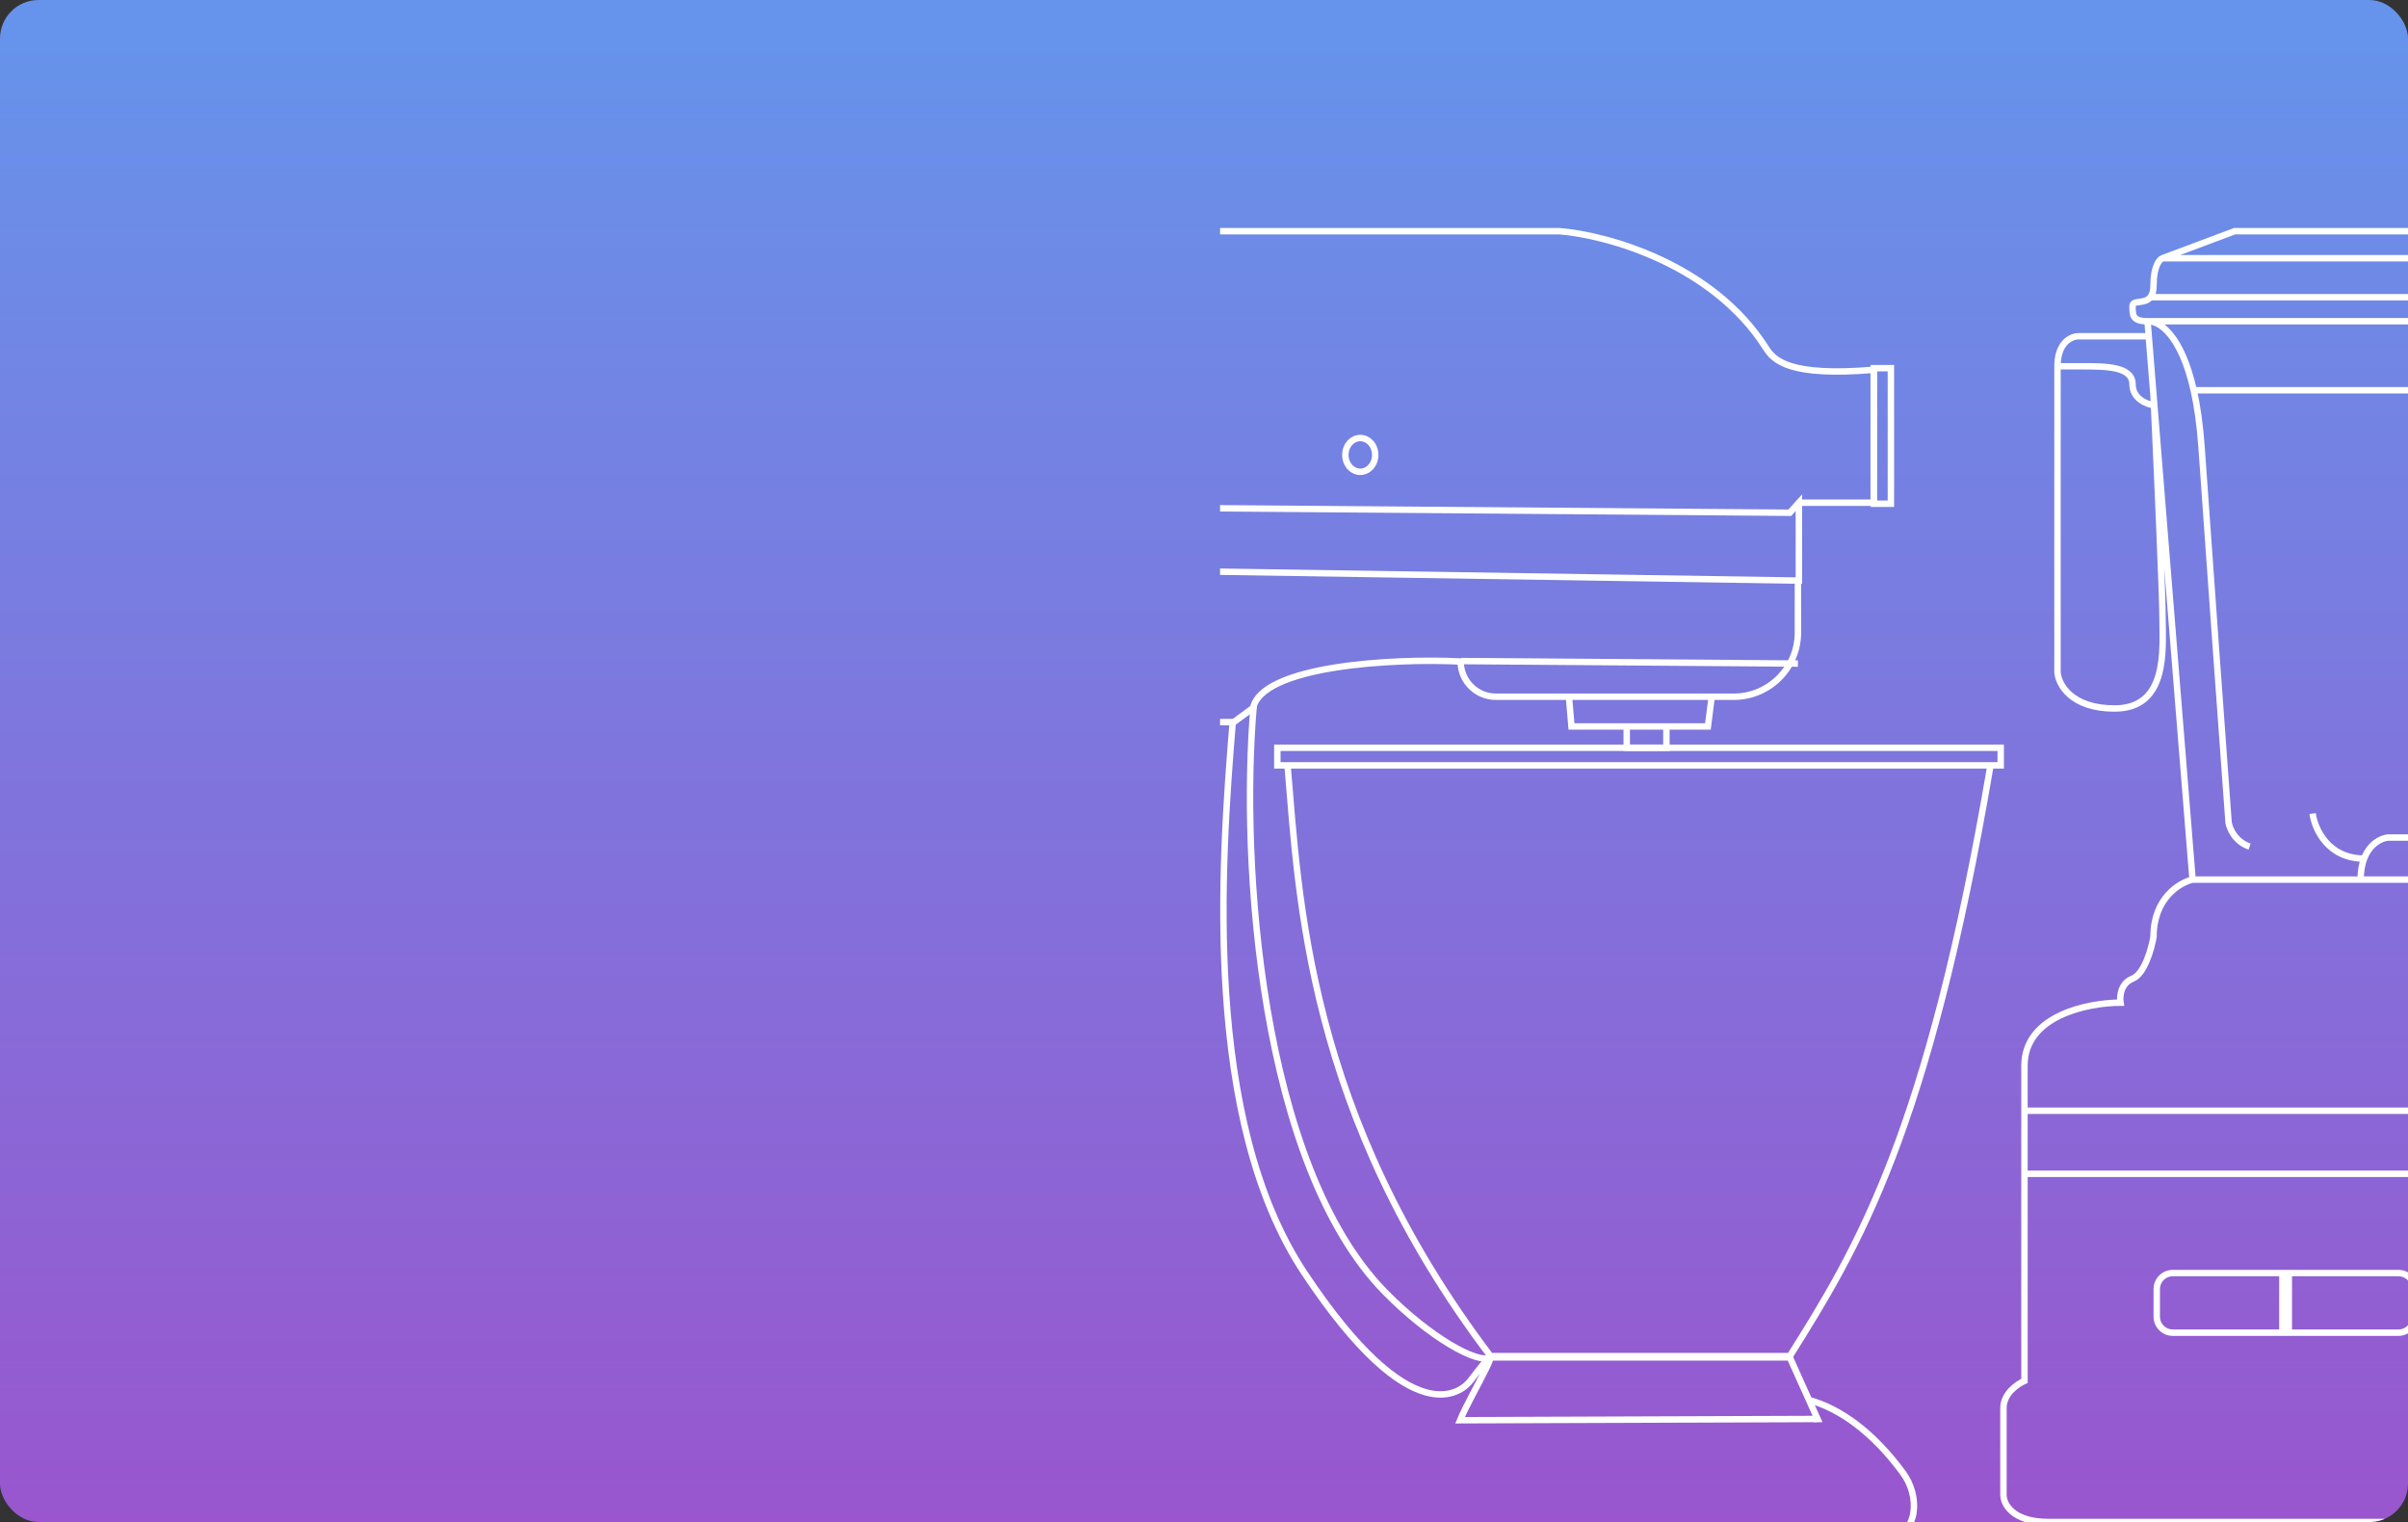<?xml version="1.0" encoding="UTF-8"?> <svg xmlns="http://www.w3.org/2000/svg" width="375" height="237" viewBox="0 0 375 237" fill="none"><rect x="0" y="0" width="375" height="237" fill="#333333" stroke="none"/> <g clip-path="url(#clip0_2714_10968)"> <rect width="237" height="375" transform="matrix(1.19249e-08 -1 -1 -1.19249e-08 375 237)" fill="url(#paint0_linear_2714_10968)"></rect> <g clip-path="url(#clip1_2714_10968)"> <path d="M281.758 218.024C286.524 219.302 291.71 223.032 296.344 229.34C299.043 233.013 298.725 238.641 294.286 239.676C291.178 240.401 286.528 240.532 278.757 240.532C263.66 240.532 173.837 240.919 131.814 240.658C126.517 239.876 126.669 238.183 125.822 237.4C124.293 234.557 123.272 226.831 138.386 212.739L161.251 112.436C165.371 109.108 176.542 104.45 188.266 112.436H191.974C190.149 134.683 187.295 174.377 203.158 198.255C219.913 223.476 227.636 216.784 228.997 214.984C236.027 205.693 228.965 217.241 227.376 221.155L282.994 220.959" stroke="white"></path> <path d="M227.552 102.938L279.992 103.329" stroke="white"></path> <path d="M244.326 108.418L244.725 113.115H265.975L266.574 108.418" stroke="white"></path> <path d="M279.992 90.465V98.495C279.992 104.017 275.515 108.494 269.992 108.494H232.958C229.927 108.494 227.47 106.038 227.47 103.007V103.007C217.272 102.484 196.169 103.595 195.108 110.454" stroke="white"></path> <path d="M192.062 112.507L195.212 110.179C193.152 134.384 196.296 181.423 215.694 201.191C222.608 208.237 230.137 212.465 232.115 211.369" stroke="white"></path> <path d="M200.51 119.183H198.921V116.443H311.571V119.183H309.981M200.51 119.183C202.276 139.734 203.512 173.398 232.115 211.173H278.729C289.323 194.341 300.27 176.334 309.981 119.183M200.51 119.183H309.981" stroke="white"></path> <path d="M232.115 211.369H278.729L283.046 220.959H282.465" stroke="white"></path> <path d="M161.664 111.941C160.487 109.853 157.532 105.443 155.131 104.503L154.072 101.568C148.127 100.589 136.238 98.005 136.238 95.5C136.238 92.995 135.767 86.366 135.532 83.365C130.765 71.883 127.798 46.726 154.072 37.957L155.131 36H242.885C250.124 36.587 266.686 41.05 275.02 54.202C276.244 56.135 278.657 58.679 291.794 57.583V78.276H280.14M280.14 78.276L278.728 79.842L153.012 78.864V88.454L280.14 90.411V78.276Z" stroke="white"></path> <path d="M253.33 113.115V116.443H259.51V113.115" stroke="white"></path> <path d="M294.471 57.334H291.822V78.442H294.471V57.334Z" stroke="white"></path> <path d="M214.163 70.839C214.163 72.342 213.075 73.47 211.838 73.47C210.601 73.47 209.513 72.342 209.513 70.839C209.513 69.336 210.601 68.207 211.838 68.207C213.075 68.207 214.163 69.336 214.163 70.839Z" stroke="white"></path> <path d="M396.607 36H347.993L336.774 40.207M336.774 40.207C336.307 40.363 335.372 41.422 335.372 44.414C335.372 45.331 335.175 45.91 334.879 46.284M336.774 40.207H396.607M334.437 50.023C332.1 50.023 332.1 49.088 332.1 47.686C332.1 46.627 333.964 47.433 334.879 46.284M334.437 50.023C336.307 50.023 376.663 50.023 396.607 50.023M334.437 50.023C336.262 49.902 339.683 52.136 341.629 60.774M334.437 50.023L334.626 52.361M341.449 136.967C339.423 137.435 335.372 139.866 335.372 145.849C335.06 147.719 333.97 151.645 332.1 152.393C330.23 153.141 330.074 155.198 330.23 156.133C325.244 156.133 315.272 158.096 315.272 165.949C315.272 167.546 315.272 169.982 315.272 172.96M341.449 136.967H367.626M341.449 136.967L335.372 61.616M410.63 136.967H389.595M418.577 237C387.726 237 324.621 237 319.012 237C313.402 237 312 234.195 312 232.793C312 229.209 312 221.481 312 219.237C312 216.993 314.181 215.498 315.272 215.03C315.272 207.16 315.272 193.848 315.272 182.777M350.33 131.826C348.087 131.078 347.214 129.021 347.058 128.086C346.123 115.309 343.973 85.736 342.851 69.656C342.605 66.131 342.175 63.2 341.629 60.774M341.629 60.774H396.607M389.595 136.967C389.595 134.786 388.287 130.423 383.051 130.423C377.816 130.423 373.391 130.423 371.833 130.423C370.813 130.537 369.05 131.375 368.166 133.695M389.595 136.967H367.626M367.626 136.967C367.626 135.642 367.834 134.565 368.166 133.695M368.166 133.695C362.498 133.695 360.458 129.021 360.147 126.684M334.626 52.361H323.686C322.595 52.361 320.414 53.295 320.414 57.035M334.626 52.361L335.372 61.616M320.414 57.035C320.414 60.774 320.414 90.379 320.414 104.714C320.57 106.584 322.564 110.323 329.295 110.323C337.709 110.323 336.774 100.974 336.774 96.3C336.774 92.738 335.926 73.569 335.442 63.112M320.414 57.035H324.153C327.893 57.035 332.1 57.035 332.1 59.84C332.1 62.083 334.328 62.956 335.442 63.112M335.372 61.616C335.394 62.091 335.418 62.59 335.442 63.112M315.272 172.96H401.281M315.272 172.96C315.272 175.821 315.272 179.18 315.272 182.777M315.272 182.777H401.281M334.879 46.284H396.607" stroke="white"></path> <path d="M355.44 198.235V207.519H338.372C336.991 207.519 335.872 206.399 335.872 205.019V200.735C335.872 199.354 336.991 198.235 338.372 198.235H355.44ZM356.44 198.235H373.507C374.888 198.235 376.007 199.354 376.007 200.735V205.019C376.007 206.399 374.888 207.519 373.507 207.519H356.44V198.235Z" stroke="white"></path> </g> </g> <defs> <linearGradient id="paint0_linear_2714_10968" x1="-8.82894e-07" y1="187.5" x2="230.687" y2="187.5" gradientUnits="userSpaceOnUse"> <stop stop-color="#9956CE"></stop> <stop offset="1" stop-color="#6693EB"></stop> </linearGradient> <clipPath id="clip0_2714_10968"> <rect width="375" height="237" rx="6" fill="white"></rect> </clipPath> <clipPath id="clip1_2714_10968"> <rect width="185" height="237" fill="white" transform="translate(190)"></rect> </clipPath> </defs> </svg> 